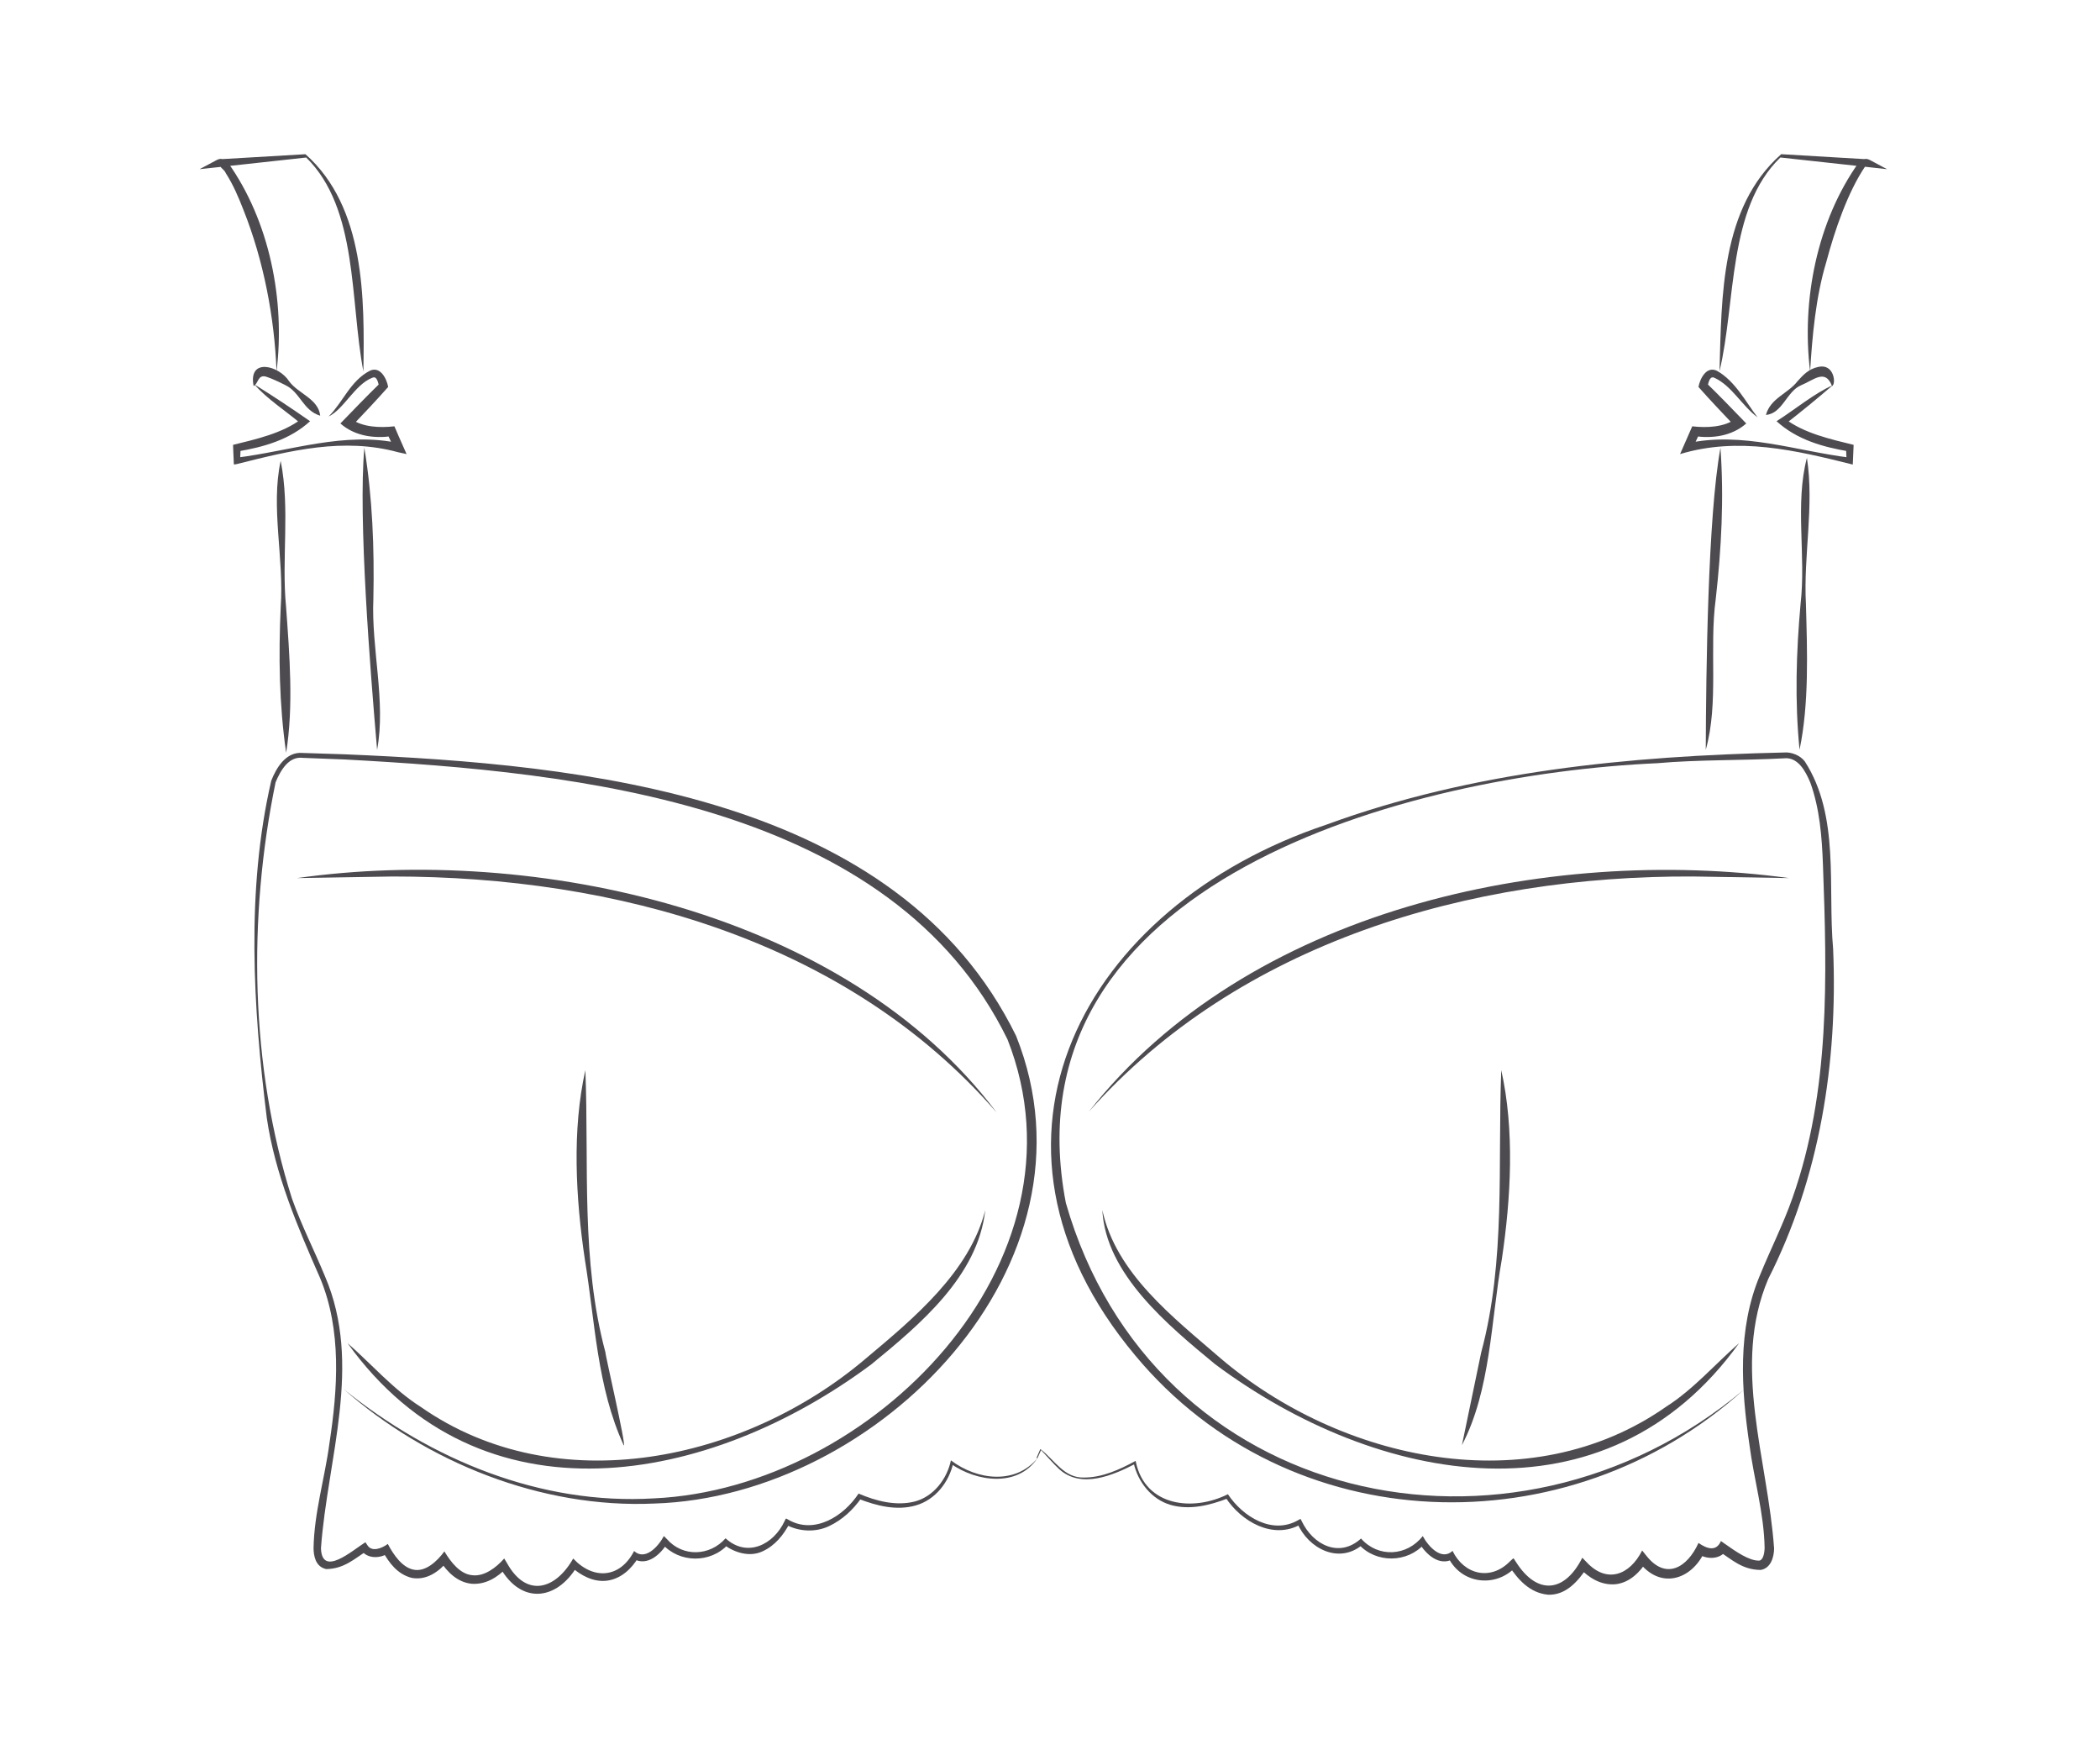 <?xml version="1.0" encoding="UTF-8" standalone="no"?>
<!DOCTYPE svg PUBLIC "-//W3C//DTD SVG 1.1//EN" "http://www.w3.org/Graphics/SVG/1.1/DTD/svg11.dtd">
<svg width="100%" height="100%" viewBox="0 0 450 376" version="1.1" xmlns="http://www.w3.org/2000/svg" xmlns:xlink="http://www.w3.org/1999/xlink" xml:space="preserve" xmlns:serif="http://www.serif.com/" style="fill-rule:evenodd;clip-rule:evenodd;stroke-linejoin:round;stroke-miterlimit:2;">
    <rect id="Artboard1" x="0" y="0" width="450" height="376" style="fill:none;"/>
    <g id="Artboard11" serif:id="Artboard1">
        <g id="balconette-bh">
            <path d="M373.632,297.786c-37.709,34.033 -97.284,32.4 -130.35,-7.35c-38.517,-46.033 -11.059,-96.333 40.875,-113.725c31.358,-11.508 64.941,-14.733 98.116,-15.483c1.542,-0.159 3.484,0.608 4.459,1.891c7.583,11.7 4.891,26.925 6.083,40.225c1.017,24.259 -2.85,48.892 -13.9,70.667c-7.908,18.575 -0.083,38.65 1.25,57.783c-0.025,1.784 -0.675,4.217 -2.875,4.575c-4.008,-0.025 -6.233,-2.291 -8.833,-3.916l1.416,-0.209c-1.366,1.975 -4.258,1.892 -6.091,0.634l1.466,-0.359c-2.866,6.075 -9.558,8.084 -14.083,2.084l1.708,-0.067c-1.408,2.225 -3.616,4.583 -6.741,4.9c-3.117,0.25 -5.692,-1.425 -7.617,-3.433l1.567,-0.134c-1.867,2.875 -4.575,6.009 -8.425,5.8c-3.9,-0.4 -6.384,-3.283 -8.242,-6.075l1.308,0.209c-4.283,4.45 -11.558,3.583 -14.375,-2.084l1.05,0.3c-2.983,1.675 -5.85,-1.025 -7.275,-3.4l1.125,0.142c-3.625,4.133 -10.375,4.233 -14.1,0.117l0.825,0.075c-5.033,4.25 -11.616,0.866 -13.975,-4.592l0.717,0.242c-5.917,3.358 -12.725,-0.609 -16.083,-5.734l0.5,0.159c-3.859,1.483 -8.125,2.575 -12.234,1.425c-4.15,-1.184 -7.066,-4.95 -7.975,-9.009l0.375,0.175c-4.825,2.5 -11.625,5.417 -16.325,1.159c-1.341,-1.242 -3,-3.192 -3.891,-4.084l-0.784,1.759l-0.191,-0.084l0.766,-1.766l0.05,-0.125l0.109,0.066c2.958,2.275 5,6.175 9.275,6.025c3.916,0 7.616,-1.708 11.041,-3.566l0.075,0.341c2.059,9.409 12.2,10.559 19.7,6.8c3.192,4.817 9.509,8.775 15.1,5.534c0.634,-0.392 0.425,-0.217 0.717,0.233c2.4,5.075 8.058,7.975 12.708,3.725c3.659,4.158 9.834,3.825 13.225,-0.525c1.292,2.383 4.1,5.317 6.384,3.175c2.491,5.125 8.191,6.475 12.325,2.225c1.008,-0.933 0.616,-0.717 1.308,0.208c4.533,7.109 10.408,6.517 14.175,-0.966l0.925,0.958c4.317,4.633 9.225,2.808 11.9,-2.508l0.933,1.158c4.167,5.25 8.734,2.517 11.142,-2.775c1.783,1.242 3.8,1.942 4.808,-0.408l0.884,0.625c2.3,1.616 5.15,3.625 7.291,3.566c0.742,-0.033 1.142,-1.258 1.184,-2.683c-0.109,-7.425 -2.292,-14.725 -3.259,-22.175c-1.741,-11.883 -2.616,-24.675 2.234,-36.217c2.308,-5.666 5.033,-11.008 7.008,-16.666c8.067,-22.809 7.392,-47.484 6.517,-71.359c-0.217,-5.95 -0.7,-12.058 -2.709,-17.591c-1.058,-2.575 -2.733,-5.55 -5.666,-5.2c-8.809,0.475 -18.375,0.266 -27.1,1.041c-53.167,2.384 -140.025,25.2 -126.759,94.217c18.617,64.958 95.375,81.825 145.234,40.05" style="fill:#4e4b50;fill-rule:nonzero;"/>
            <path d="M365.52,160.643c0.067,-16.884 0.442,-49.892 3.15,-64.7c0.775,10.841 0.2,21.625 -1.008,32.375c-1.442,10.608 0.716,22.191 -2.142,32.325" style="fill:#4e4b50;fill-rule:nonzero;"/>
            <path d="M368.463,79.543c0.475,-16.058 0.233,-35.033 13.225,-46.508l18.616,1.1l-0.591,1.475c-3.717,5.458 -6.534,13.642 -8.375,20.567c-2.259,7.5 -3,15.891 -3.459,23.4c-1.875,-15.2 1.475,-32.217 10.442,-44.784c0.392,-0.241 1.05,-1.216 2.433,-0.475l3.617,1.934l-4.208,-0.467l-18.65,-2.042c-11.35,10.917 -9.5,31.067 -13.05,45.8" style="fill:#4e4b50;fill-rule:nonzero;"/>
            <path d="M387.198,98.1c1.592,10.475 -0.766,20.833 -0.216,31.283c0.291,10.292 0.691,21.425 -1.367,31.259c-1.033,-10.45 -0.717,-20.875 0.225,-31.284c1.183,-10.266 -1.25,-21.433 1.358,-31.258" style="fill:#4e4b50;fill-rule:nonzero;"/>
            <path d="M236.218,259.276c2.925,13.575 15.2,22.975 25.225,31.658c25.867,22.1 66.342,30.95 95.592,10.459c5.783,-3.659 10.725,-9.35 15.633,-13.617c-28.516,39.692 -77.55,30.392 -112.275,4.525c-10.133,-8.358 -23.466,-19.35 -24.175,-33.025" style="fill:#4e4b50;fill-rule:nonzero;"/>
            <path d="M313.27,309.633l4.125,-19.85c5.3,-19.7 3.517,-40.266 4.3,-60.5c2.883,12.817 2.092,27.384 0.108,40.634c-2.341,13.158 -2.358,27.908 -8.533,39.716" style="fill:#4e4b50;fill-rule:nonzero;"/>
            <path d="M378.412,88.893c1,-3.609 4.725,-4.55 6.783,-7.225c1.133,-1.259 2.333,-2.617 4.392,-3.042c3.425,-0.85 3.941,3.642 2.991,4.092c-1.458,-3.792 -3.866,-1.3 -6.666,-0.159c-3.05,1.292 -3.984,6.084 -7.5,6.334" style="fill:#4e4b50;fill-rule:nonzero;"/>
            <path d="M392.731,82.541c-3.358,2.9 -6.792,5.7 -10.283,8.417l0.091,-1.2c4.075,3.075 9.684,4.333 14.667,5.558c-0.05,0.95 -0.142,3.275 -0.183,4.217c-12.267,-3.059 -24.542,-6.009 -37.009,-2.242c0.642,-1.475 1.967,-4.458 2.609,-5.95c3.141,0.358 6.858,0.192 9.283,-1.6l-0.117,1.6c-2.641,-2.775 -5.283,-5.558 -7.833,-8.433c0.325,-1.775 1.708,-4.559 3.967,-3.459c3.958,2.234 6.225,6.775 8.7,9.967c-3.359,-2.483 -5.509,-6.733 -9.217,-8.458c-0.917,-0.442 -1.217,0.566 -1.525,1.891l-0.233,-0.8c2.625,2.542 5.158,5.175 7.7,7.8l0.85,0.884c-3.142,2.766 -7.334,3.241 -11.084,2.708l1.084,-0.592l-1.659,3.492l-1.066,-1.342c11.816,-2.625 23.5,1.659 34.958,3.059l-0.733,0.675l-0.125,-2.792l0.65,0.783c-5.592,-0.941 -11.167,-2.5 -15.534,-6.475c3.917,-2.483 8.075,-5.966 12.042,-7.708" style="fill:#4e4b50;fill-rule:nonzero;"/>
            <path d="M222.288,312.467c-4.259,6.258 -13,5.008 -18.492,1.183l0.475,-0.2c-0.908,4.083 -3.817,7.883 -8.008,9.092c-4.125,1.191 -8.425,0.091 -12.3,-1.417l0.633,-0.192c-1.8,2.55 -4.108,4.725 -6.983,6.067c-2.884,1.358 -6.425,1.175 -9.217,-0.342l0.808,-0.266c-1.308,2.491 -3.133,4.783 -5.841,6.008c-2.767,1.283 -6.017,0.233 -8.217,-1.425l0.867,-0.075c-3.75,4.108 -10.492,4.025 -14.125,-0.142l1.125,-0.141c-1.425,2.375 -4.292,5.066 -7.267,3.383l1.033,-0.292c-1.433,2.384 -3.633,4.509 -6.616,4.95c-2.984,0.409 -5.717,-1.133 -7.709,-2.9l1.225,-0.191c-4.383,7.383 -12.033,8.275 -16.541,0.25l1.416,0.116c-1.916,1.992 -4.475,3.642 -7.541,3.392c-3.05,-0.325 -5.267,-2.617 -6.659,-4.842l1.534,0.059c-1.784,2.125 -4.442,4.133 -7.675,3.525c-3.1,-0.784 -4.884,-3.325 -6.184,-5.625l1.242,0.3c-1.758,1.2 -4.567,1.316 -5.867,-0.609l1.175,0.184c-2.575,1.616 -4.875,3.841 -8.691,3.866c-2.384,-0.525 -2.65,-3 -2.7,-4.383c0.116,-7.658 2.4,-15.042 3.4,-22.525c1.791,-11.758 2.65,-24.258 -1.975,-35.4c-4.842,-11 -9.684,-22.317 -11.442,-34.342c-2.933,-23.775 -4.467,-48.833 0.958,-72.266c1.025,-2.634 3.1,-6.275 6.725,-5.942l9.067,0.292c51.183,2.141 118.508,8.675 143.825,60.35c19.517,48.95 -29.592,98.691 -77.508,100.175c-24.309,1.116 -48.859,-8.884 -66.6,-24.517c18.7,15.125 42.183,24.883 66.533,23.408c46.667,-2.158 94.442,-50.641 75.733,-98.308c-24.683,-50.558 -91.825,-57.292 -142,-60l-9.033,-0.35c-2.992,-0.367 -4.75,2.667 -5.817,5.25c-5.95,28.883 -5.483,60.9 3.517,89.183c2,5.675 4.758,11.034 7.075,16.659c8.108,18.883 0.525,39.025 -0.867,58.25c0.2,6.291 6.7,0.491 9.525,-1.284l0.459,0.684c0.941,1.458 3.066,0.633 4.341,-0.317c1.234,2.35 3.059,4.983 5.467,5.5c2.592,0.583 5.133,-1.817 6.658,-3.908c1.367,2.3 3.375,4.883 5.967,5.108c2.575,0.325 5.142,-1.642 6.85,-3.583l0.592,0.975c4.158,7.525 10.408,5.708 14.191,-0.967c4.384,4.675 10.092,4.175 13.05,-1.608c2.3,2.108 5.1,-0.809 6.384,-3.209l0.641,0.642c3.417,3.917 9.225,3.658 12.575,-0.158c4.617,4.216 10.3,1.375 12.659,-3.709c0.341,-0.683 0.2,-0.591 0.808,-0.266c5.592,3.225 11.883,-0.792 15.033,-5.609c3.8,1.625 8.05,2.709 12.042,1.7c4.017,-1.05 6.9,-4.8 7.75,-8.816c5.658,4.275 13.8,5.208 18.517,-0.425" style="fill:#4e4b50;fill-rule:nonzero;"/>
            <path d="M80.808,160.652c-1.459,-16.825 -4.084,-49.725 -2.734,-64.717c1.75,10.725 2.159,21.517 1.934,32.333c-0.475,10.692 2.733,22.034 0.8,32.384" style="fill:#4e4b50;fill-rule:nonzero;"/>
            <path d="M77.868,79.583c-2.908,-15.209 -1.091,-34.867 -12.25,-45.834l-18.641,2.042l-4.209,0.458l3.617,-1.933c1.383,-0.742 2.033,0.233 2.433,0.475c8.967,12.575 12.317,29.583 10.442,44.783c-0.442,-11.475 -2.725,-23.65 -7.1,-34.616c-1.05,-2.709 -2.208,-5.417 -3.775,-7.85c-0.283,-0.8 -1.617,-1.492 -0.958,-1.5l-0.592,-1.475l18.617,-1.092c12.825,11.358 12.666,30.983 12.416,46.542" style="fill:#4e4b50;fill-rule:nonzero;"/>
            <path d="M60.147,98.735c2.05,10.392 0.15,20.85 1.15,31.267c0.75,10.258 1.633,21.366 0.016,31.283c-1.491,-10.392 -1.641,-20.817 -1.158,-31.258c0.742,-10.309 -2.183,-21.359 -0.008,-31.292" style="fill:#4e4b50;fill-rule:nonzero;"/>
            <path d="M211.128,259.273c-1.584,14.184 -14,24.509 -24.384,33.025c-34.708,25.875 -83.791,35.159 -112.275,-4.525c4.925,4.275 9.842,9.959 15.634,13.625c29.258,20.484 69.725,11.634 95.591,-10.466c10.259,-8.592 22.1,-18.492 25.434,-31.659" style="fill:#4e4b50;fill-rule:nonzero;"/>
            <path d="M133.669,309.699c-5.758,-12.541 -6.133,-26.408 -8.333,-39.783c-1.983,-13.242 -2.775,-27.817 0.1,-40.633c0.792,20.233 -0.992,40.8 4.308,60.5c-0.158,0.025 4.525,20.175 3.925,19.916" style="fill:#4e4b50;fill-rule:nonzero;"/>
            <path d="M68.615,89.068c-3.658,-1.091 -4.283,-4.991 -7.392,-6.516c-1.45,-0.734 -2.95,-1.442 -4.1,-1.817c-1.925,-0.642 -1.758,1.542 -2.775,1.967c-1.216,-6.159 5.45,-4.384 7.592,-1.034c1.917,2.667 6.292,3.759 6.675,7.4" style="fill:#4e4b50;fill-rule:nonzero;"/>
            <path d="M54.53,82.373c4.05,2.516 8.017,5.158 11.917,7.875c-4.359,3.975 -9.942,5.533 -15.534,6.483l0.65,-0.792l-0.116,2.8l-0.742,-0.683c11.458,-1.4 23.15,-5.683 34.958,-3.058l-1.066,1.341l-1.659,-3.491l1.084,0.591c-3.75,0.534 -7.942,0.059 -11.084,-2.708c2.817,-2.917 5.642,-5.858 8.55,-8.683l-0.233,0.808c-0.308,-1.333 -0.608,-2.342 -1.525,-1.9c-3.692,1.45 -6.058,6.725 -9.308,8.275c3.075,-3.075 4.65,-7.617 8.8,-9.783c2.25,-1.092 3.641,1.675 3.958,3.458c-2.542,2.875 -5.183,5.658 -7.833,8.442l-0.117,-1.6c2.425,1.783 6.15,1.95 9.283,1.591l0.292,0.659c0.458,1.158 1.858,4.183 2.317,5.291l-1.834,-0.4c-11.65,-3.191 -23.058,-0.358 -34.466,2.525c-0.842,0.134 -0.7,0.292 -0.742,-0.675c-0.05,-0.483 -0.108,-3.016 -0.142,-3.425c4.975,-1.225 10.584,-2.483 14.659,-5.55l0.091,1.2c-3.275,-2.808 -7.566,-5.541 -10.158,-8.591" style="fill:#4e4b50;fill-rule:nonzero;"/>
            <path d="M233.284,238.234c34.017,-43.308 97.967,-57.183 150.075,-50.1l-20.533,-0.341c-47.742,-0.225 -97.225,14.025 -129.542,50.441" style="fill:#4e4b50;fill-rule:nonzero;"/>
            <path d="M213.562,238.353c-32.2,-37.058 -81.775,-50.55 -129.375,-50.558c-0,-0.008 -20.534,0.342 -20.534,0.342c51.15,-7.225 117.55,7.133 149.909,50.216" style="fill:#4e4b50;fill-rule:nonzero;"/>
        </g>
    </g>
</svg>
